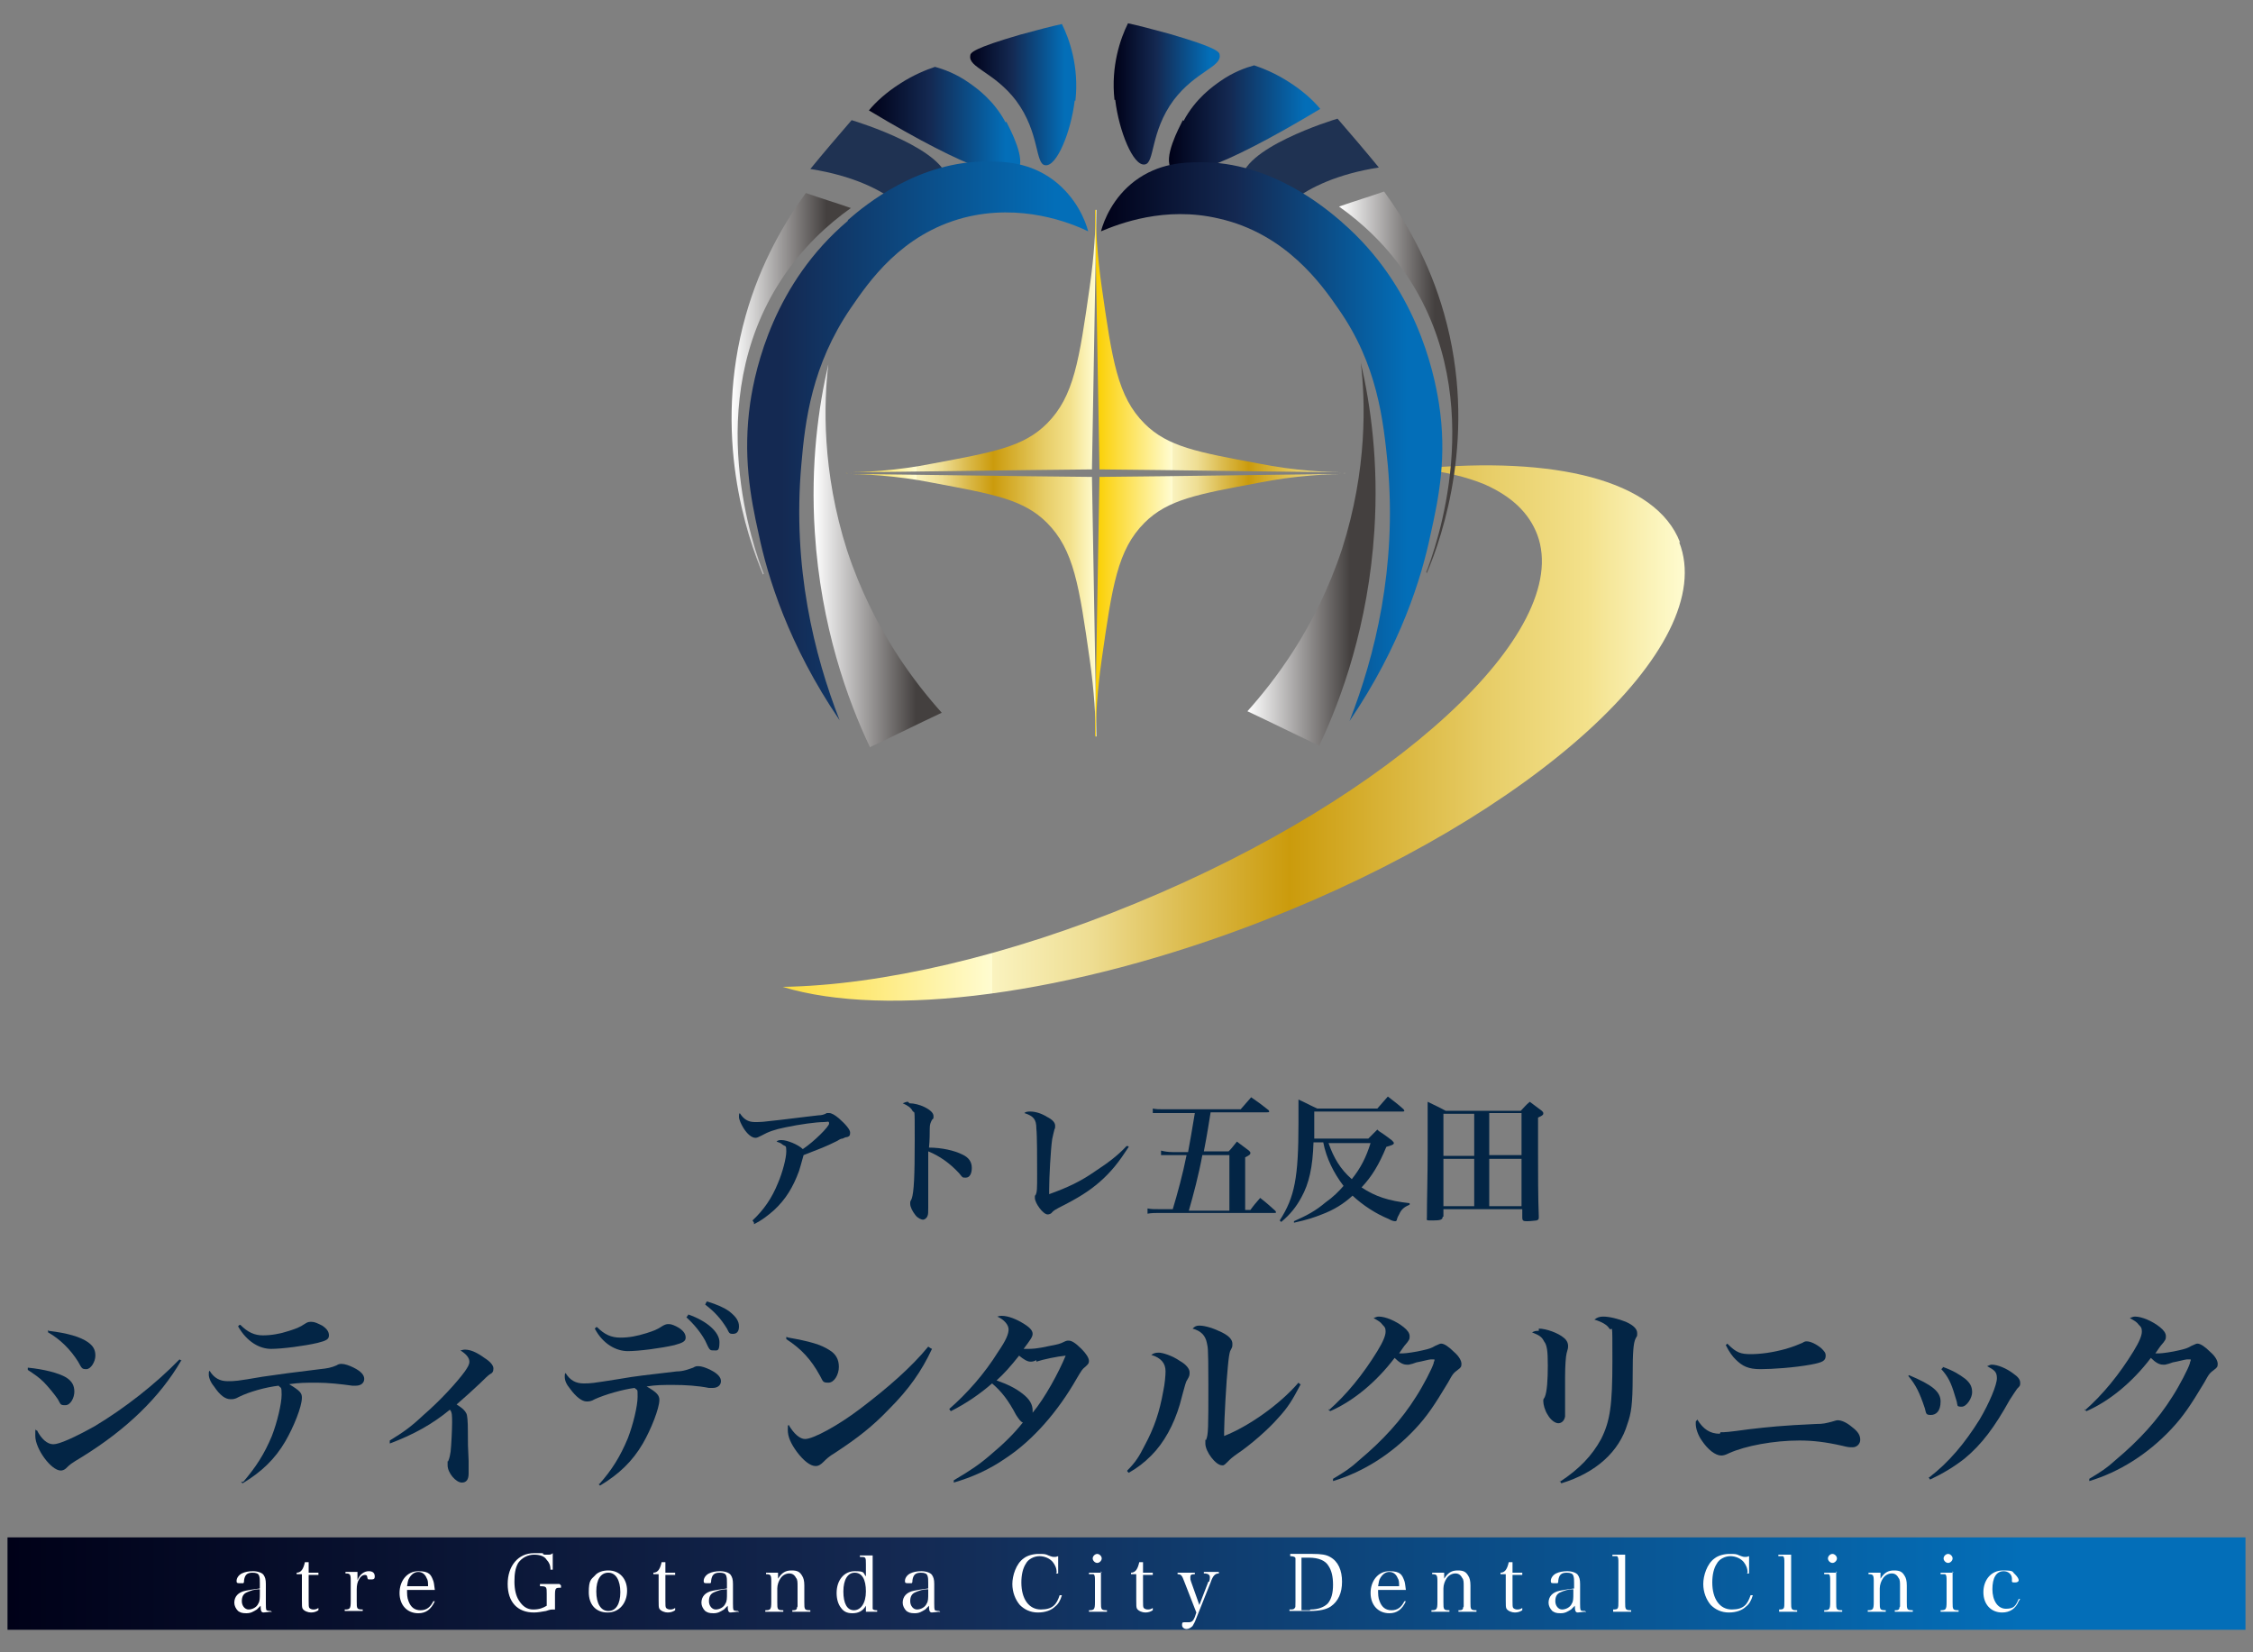<?xml version="1.0" encoding="UTF-8"?>
<svg id="_レイヤー_1" data-name="レイヤー 1" xmlns="http://www.w3.org/2000/svg" xmlns:xlink="http://www.w3.org/1999/xlink" version="1.1" viewBox="0 0 300 220">
  <rect x="0" y="0" width="300" height="220" fill="#808080" stroke="none"/>
  <defs>
    <style>
      .cls-1 {
        fill: url(#_名称未設定グラデーション_71-3);
      }

      .cls-1, .cls-2, .cls-3, .cls-4, .cls-5, .cls-6, .cls-7, .cls-8, .cls-9, .cls-10, .cls-11, .cls-12, .cls-13, .cls-14, .cls-15, .cls-16, .cls-17, .cls-18, .cls-19 {
        stroke-width: 0px;
      }

      .cls-2 {
        fill: url(#_名称未設定グラデーション_71-2);
      }

      .cls-3 {
        fill: url(#_名称未設定グラデーション_71-5);
      }

      .cls-4 {
        fill: url(#_名称未設定グラデーション_71-4);
      }

      .cls-5 {
        fill: url(#_名称未設定グラデーション_71-6);
      }

      .cls-6 {
        fill: url(#_名称未設定グラデーション_71);
      }

      .cls-7 {
        fill: url(#_名称未設定グラデーション_14);
      }

      .cls-8 {
        fill: url(#_名称未設定グラデーション_113);
      }

      .cls-9 {
        fill: url(#_ゴールド-4);
      }

      .cls-10 {
        fill: url(#_ゴールド-2);
      }

      .cls-11 {
        fill: url(#_ゴールド-3);
      }

      .cls-12 {
        fill: url(#_ゴールド-5);
      }

      .cls-13 {
        fill: url(#_ゴールド);
      }

      .cls-14 {
        fill: #1f3252;
      }

      .cls-15 {
        fill: #032545;
      }

      .cls-16 {
        fill: url(#_名称未設定グラデーション_113-3);
      }

      .cls-17 {
        fill: url(#_名称未設定グラデーション_113-2);
      }

      .cls-18 {
        fill: url(#_名称未設定グラデーション_113-4);
      }

      .cls-19 {
        fill: #fff;
      }
    </style>
    <linearGradient id="_ゴールド" data-name="ゴールド" x1="92.6" y1="97.6" x2="224.5" y2="97.6" gradientUnits="userSpaceOnUse">
      <stop offset="0" stop-color="#fbcf00"/>
      <stop offset=".3" stop-color="#fffcd1"/>
      <stop offset=".3" stop-color="#faf3bf"/>
      <stop offset=".4" stop-color="#eedd92"/>
      <stop offset=".5" stop-color="#dbba4b"/>
      <stop offset=".6" stop-color="#cb9b0c"/>
      <stop offset=".8" stop-color="#e7cd67"/>
      <stop offset=".9" stop-color="#f3e18b"/>
      <stop offset="1" stop-color="#fffcd1"/>
    </linearGradient>
    <linearGradient id="_名称未設定グラデーション_71" data-name="名称未設定グラデーション 71" x1="129.1" y1="12.6" x2="143.2" y2="12.6" gradientUnits="userSpaceOnUse">
      <stop offset="0" stop-color="#000118"/>
      <stop offset=".4" stop-color="#142952"/>
      <stop offset=".9" stop-color="#036eb8"/>
    </linearGradient>
    <linearGradient id="_名称未設定グラデーション_71-2" data-name="名称未設定グラデーション 71" x1="115.8" y1="15.9" x2="135.9" y2="15.9" xlink:href="#_名称未設定グラデーション_71"/>
    <linearGradient id="_名称未設定グラデーション_113" data-name="名称未設定グラデーション 113" x1="108.4" y1="73.9" x2="125.4" y2="73.9" gradientUnits="userSpaceOnUse">
      <stop offset="0" stop-color="#fff"/>
      <stop offset=".8" stop-color="#44403f"/>
    </linearGradient>
    <linearGradient id="_名称未設定グラデーション_113-2" data-name="名称未設定グラデーション 113" x1="97.4" y1="51.1" x2="113.2" y2="51.1" xlink:href="#_名称未設定グラデーション_113"/>
    <linearGradient id="_名称未設定グラデーション_71-3" data-name="名称未設定グラデーション 71" x1="148.4" y1="12.5" x2="162.5" y2="12.5" xlink:href="#_名称未設定グラデーション_71"/>
    <linearGradient id="_名称未設定グラデーション_71-4" data-name="名称未設定グラデーション 71" x1="155.7" y1="15.8" x2="175.8" y2="15.8" xlink:href="#_名称未設定グラデーション_71"/>
    <linearGradient id="_名称未設定グラデーション_113-3" data-name="名称未設定グラデーション 113" x1="166.1" y1="73.7" x2="183.2" y2="73.7" xlink:href="#_名称未設定グラデーション_113"/>
    <linearGradient id="_名称未設定グラデーション_113-4" data-name="名称未設定グラデーション 113" x1="178.4" y1="50.9" x2="194.2" y2="50.9" xlink:href="#_名称未設定グラデーション_113"/>
    <linearGradient id="_名称未設定グラデーション_14" data-name="名称未設定グラデーション 14" x1="99.5" y1="58.8" x2="145" y2="58.8" gradientUnits="userSpaceOnUse">
      <stop offset=".1" stop-color="#142952"/>
      <stop offset=".9" stop-color="#036eb8"/>
    </linearGradient>
    <linearGradient id="_名称未設定グラデーション_71-5" data-name="名称未設定グラデーション 71" x1="146.6" y1="58.8" x2="191.9" y2="58.8" xlink:href="#_名称未設定グラデーション_71"/>
    <linearGradient id="_ゴールド-2" data-name="ゴールド" x1="111.8" y1="45.5" x2="145.9" y2="45.5" xlink:href="#_ゴールド"/>
    <linearGradient id="_ゴールド-3" data-name="ゴールド" x1="145.9" y1="45.5" x2="179.9" y2="45.5" xlink:href="#_ゴールド"/>
    <linearGradient id="_ゴールド-4" data-name="ゴールド" x1="111.8" y1="80.5" x2="145.9" y2="80.5" xlink:href="#_ゴールド"/>
    <linearGradient id="_ゴールド-5" data-name="ゴールド" x1="145.9" y1="80.5" x2="179.9" y2="80.5" xlink:href="#_ゴールド"/>
    <linearGradient id="_名称未設定グラデーション_71-6" data-name="名称未設定グラデーション 71" x1="1" y1="210.8" x2="299" y2="210.8" xlink:href="#_名称未設定グラデーション_71"/>
  </defs>
  <g>
    <path class="cls-13" d="M223.7,72.2c-3.2-8.3-16.7-11.5-34.7-9.8,3.3.4,6.3,1.1,8.7,2.1,3.6,1.6,5.9,3.8,7,6.7,4.8,12.9-19.1,34.9-53.3,49-17.1,7.1-34.1,11-47.2,11.2,13.8,4.2,38.3,1.2,64-8.8,36-14,60.8-36.6,55.4-50.4Z"/>
    <g>
      <path class="cls-6" d="M143.1,13.4c-.5,4.2-2.4,8.8-3.9,8.6-1.4-.1-.7-4.3-3.9-8.6-2.9-3.8-6.4-4.4-6.1-6,0-.4.5-1,6.7-2.8,2.2-.6,4.1-1.1,5.5-1.4,1,2,2.3,5.7,1.8,10.2Z"/>
      <path class="cls-2" d="M134,16.2c.5,1,2.7,5.1,1.5,6.5-1.1,1.3-5.8.4-19.8-8,.9-1.1,2.3-2.4,4.2-3.6,1.7-1.1,3.4-1.8,4.6-2.2,1.1.3,2.8.9,4.5,2.1,1,.7,3.3,2.3,4.9,5.3Z"/>
      <path class="cls-14" d="M122.9,28.1c-1.6.3-3-.8-3.8-1.4-2.1-1.5-5.5-3.3-11.2-4.2,1.8-2.2,3.6-4.3,5.5-6.5.7.2,13,4,12.8,8.4,0,1.5-1.5,3.3-3.2,3.6Z"/>
      <path class="cls-8" d="M115.8,99.4c-2.9-6.1-6.5-16-7.3-28.5-.6-9.1.5-16.8,1.8-22.4-.6,5-.9,14.2,2.5,24.8,3.5,10.6,9.2,17.8,12.6,21.6-3.2,1.5-6.4,3.1-9.6,4.6Z"/>
      <path class="cls-17" d="M101.6,76.5c-2.1-5-6.8-18.6-2.3-34.5,2-7.1,5.3-12.6,8-16.3,2,.7,4,1.3,6,2-3.1,2.2-6.5,5.3-9.3,9.6-10.7,16.4-3.5,36.1-2.3,39.1Z"/>
      <path class="cls-1" d="M148.5,13.3c.5,4.2,2.4,8.8,3.9,8.6,1.4-.1.7-4.3,3.9-8.6,2.9-3.8,6.4-4.4,6.1-6,0-.4-.5-1-6.7-2.8-2.2-.6-4.1-1.1-5.5-1.4-1,2-2.3,5.7-1.8,10.2Z"/>
      <path class="cls-4" d="M157.5,16c-.5,1-2.7,5.1-1.5,6.5,1.1,1.3,5.8.4,19.8-8-.9-1.1-2.3-2.4-4.2-3.6-1.7-1.1-3.4-1.8-4.6-2.2-1.1.3-2.8.9-4.5,2.1-1,.7-3.3,2.3-4.9,5.3Z"/>
      <path class="cls-14" d="M168.6,27.9c1.6.3,3-.8,3.8-1.4,2.1-1.5,5.5-3.3,11.2-4.2-1.8-2.2-3.6-4.3-5.5-6.5-.7.2-13,4-12.8,8.4,0,1.5,1.5,3.3,3.2,3.6Z"/>
      <path class="cls-16" d="M175.7,99.2c2.9-6.1,6.5-16,7.3-28.5.6-9.1-.5-16.8-1.8-22.4.6,5,.9,14.2-2.5,24.8-3.5,10.6-9.2,17.8-12.6,21.6,3.2,1.5,6.4,3.1,9.6,4.6Z"/>
      <path class="cls-18" d="M190,76.3c2.1-5,6.8-18.6,2.3-34.5-2-7.1-5.3-12.6-8-16.3-2,.7-4,1.3-6,2,3.1,2.2,6.5,5.3,9.3,9.6,10.7,16.4,3.5,36.1,2.3,39.1Z"/>
      <path class="cls-7" d="M112.9,29.4c-9.8,8.3-12.3,19.5-13,24.2-1,7,0,12.5,1.1,17.4,1.2,5.8,4,14.9,10.8,24.9-3.4-8.7-6.3-20.4-5.1-34,.5-5.9,1.4-13.3,6.6-20.9,2.4-3.5,6.7-9.8,15-12,7.7-2,14.3.7,16.6,1.8-.4-1.5-1.6-4.5-4.6-6.8-3.2-2.4-6.6-2.5-8.7-2.5-9.3-.1-16.4,5.8-18.7,7.8Z"/>
      <path class="cls-3" d="M178.7,29.6c9.8,8.5,12.2,19.7,12.9,24.1,1.1,7,0,12.5-1.1,17.4-1.2,5.8-4,14.9-10.8,24.9,3.4-8.7,6.3-20.4,5.1-34-.6-6.1-1.4-13.5-6.6-20.9-2.2-3.2-7-10-15.9-12-7.2-1.7-13.3.7-15.7,1.7.4-1.5,1.6-4.5,4.5-6.7,3.2-2.4,6.6-2.5,8.7-2.5,9.5-.1,16.8,6.2,18.8,7.9Z"/>
      <g>
        <path class="cls-10" d="M145.9,28c0,2.4-.2,6-.8,10.2-1.4,9.8-2.1,14.6-5.7,18.2-3.1,3.1-7.1,3.8-15.1,5.3-5,1-9.3,1.2-12.4,1.2,11.2-.1,22.3-.3,33.5-.4.2-11.5.4-23.1.6-34.6Z"/>
        <path class="cls-11" d="M145.9,28c0,2.4.2,6,.8,10.2,1.4,9.8,2.1,14.6,5.7,18.2,3.1,3.1,7.1,3.8,15.1,5.3,5,1,9.3,1.2,12.4,1.2-11.2-.1-22.3-.3-33.5-.4-.2-11.5-.4-23.1-.6-34.6Z"/>
        <path class="cls-9" d="M145.9,98c0-2.4-.2-6-.8-10.2-1.4-9.8-2.1-14.6-5.7-18.2-3.1-3.1-7.1-3.8-15.1-5.3-5-1-9.3-1.2-12.4-1.2,11.2.1,22.3.3,33.5.4.2,11.5.4,23.1.6,34.6Z"/>
        <path class="cls-12" d="M145.9,98c0-2.4.2-6,.8-10.2,1.4-9.8,2.1-14.6,5.7-18.2,3.1-3.1,7.1-3.8,15.1-5.3,5-1,9.3-1.2,12.4-1.2-11.2.1-22.3.3-33.5.4-.2,11.5-.4,23.1-.6,34.6Z"/>
      </g>
    </g>
  </g>
  <g>
    <rect class="cls-5" x="1" y="204.7" width="298" height="12.3"/>
    <g>
      <path class="cls-15" d="M100.2,162.5c1.5-1.4,2.6-3,3.4-5,.6-1.4,1.1-3.3,1.1-4.2s-.1-.6-.5-.9c-.2-.2-.5-.3-.8-.4.2-.2.4-.2.7-.2.7,0,2.2.6,2.8,1.2,1.5-1,3.5-3,3.5-3.4s-.2-.2-.7-.2c-1,0-3.2.3-5.1.7-1.5.3-2.3.6-3.2,1.1-.4.2-.6.3-.8.3-.5,0-1.1-.5-1.6-1.3-.3-.5-.6-1.1-.6-1.5s0-.3.1-.5c.5.8,1.1,1.2,2,1.2s.9,0,3.5-.3c3.2-.4,4.2-.5,5-.6q.6,0,1.1-.3c.1,0,.2,0,.3,0,.3,0,.7.2,1.3.7.9.8,1.5,1.5,1.5,1.9s-.1.5-.4.6c-.1,0-.2,0-.6.2-.2,0-.4.1-.7.3-1.6.8-2.2,1-4.5,1.9-.3,1.1-.5,1.8-.6,2.1-.8,2.2-1.8,3.8-3.3,5.2-.9.8-1.7,1.4-2.7,1.9v-.2Z"/>
      <path class="cls-15" d="M121.1,146.9c.6,0,1.4.2,2,.5.8.4,1.2.8,1.2,1.2s0,.3-.2.5c-.2.4-.3.6-.3,1.2,0,.4,0,1.6-.1,2.5,1.7,0,3.4.4,4.4.9.9.4,1.3,1,1.3,1.8s-.3,1.3-.8,1.3-.4,0-.9-.6c-1.2-1.3-2.6-2.3-4.1-2.9v2.9q0,1.6,0,3.7c0,.3,0,.6,0,.9,0,.6,0,.9-.1,1.1-.1.3-.4.5-.6.5s-.7-.2-1-.6c-.4-.5-.7-1.1-.7-1.5s0-.3.2-.7c.3-.9.4-3,.4-7.8s0-3.4-.3-3.9c-.2-.4-.6-.7-1.3-1,.3-.1.4-.2.7-.2Z"/>
      <path class="cls-15" d="M150.3,152.7c-1.3,2-2.3,3.3-3.9,4.7-1.4,1.2-2.8,2.1-5.4,3.4-.5.3-.6.3-.9.6-.1.2-.4.3-.6.3-.6,0-1.7-1.5-1.7-2.2s0-.1.1-.4c.2-.4.2-.8.2-2.8s0-5.1-.1-6c0-1.3-.4-1.7-1.6-2.1.2-.2.5-.2.8-.2.6,0,1.4.2,2.2.7.8.4,1.1.8,1.1,1.2s0,.2-.1.5c-.1.4-.2.8-.3,1.3-.2,1.4-.4,5.1-.4,6.7v.6c2.5-.9,4.2-1.7,6.2-3.1,1.7-1.1,3.1-2.2,4.1-3.3h.2Z"/>
      <path class="cls-15" d="M156.1,161.2c.7-2.3,1.4-4.9,1.9-7.4h-1.9c-.6,0-1.1,0-1.5,0v-.6c.4.1.9.2,1.6.2h2c.3-1.6.5-2.8.9-5.2h-4c-.7,0-1.2,0-1.6,0v-.6c.5.1.8.1,1.6.1h10.1c.6-.7.8-.9,1.4-1.6,1,.7,1.3.9,2.3,1.7,0,0,.1.1.1.2s-.1.1-.3.1h-7.5c-.5,3.2-.8,4.7-.9,5.2h3.3c.5-.5.6-.7,1.1-1.3.7.5.9.7,1.6,1.2.1.1.2.2.2.3,0,.2-.1.3-.7.6v7h.7c.5-.7.7-.9,1.3-1.6.9.7,1.1.9,2,1.7,0,0,.1.1.1.2s0,.1-.2.1h-15.2c-.6,0-1.2,0-1.7.1v-.7c.5.1.8.1,1.7.1h1.8ZM163.7,161.2v-7.4h-3.6c-.5,2.7-1.2,5.3-1.8,7.4h5.4Z"/>
      <path class="cls-15" d="M183.6,150.6c.8.5,1,.7,1.7,1.2.2.2.3.3.3.4,0,.2-.3.3-1,.5-1,2.4-1.9,3.9-3.3,5.4,1.8,1.2,3.6,1.8,6.4,2.1v.2c-.7.3-1.1.6-1.4,1.3-.1.2-.2.3-.3.7,0,.1-.1.2-.2.2s-.4,0-.9-.3c-1.7-.7-3.4-1.8-4.8-3.1-1.2,1.1-2.5,1.9-4.1,2.5-1,.4-1.9.7-3.7,1.1v-.2c1.8-.8,2.9-1.4,4.2-2.5,1-.7,1.8-1.5,2.4-2.2-1.3-1.7-2.3-3.7-2.7-5.8h-1.3c-.1,3.3-.6,5.5-1.6,7.3-.7,1.3-1.5,2.3-2.7,3.3l-.2-.2c2-3.1,2.5-5.7,2.5-13s0-2.1,0-3.1c1.1.5,1.4.7,2.5,1.2h8c.6-.7.8-.9,1.4-1.6.9.7,1.2.9,2.1,1.7,0,0,.1.2.1.2,0,0,0,.1-.2.1h-11.8q0,1,0,3.6h7.2l1.2-1.2ZM176.9,152.2c.7,2,1.6,3.5,3.1,4.8,1.2-1.5,1.9-2.9,2.5-4.8h-5.6Z"/>
      <path class="cls-15" d="M192.1,162c0,.4-.3.5-1.3.5s-.8,0-.8-.4c0-2.2.1-5.5.1-8.8s0-4.7,0-6.6c1,.5,1.3.6,2.4,1.2h10c.5-.5.6-.7,1.2-1.2.7.5.9.7,1.6,1.2.1.1.2.2.2.3,0,.2,0,.3-.7.6v4.3c0,3,0,6.4.1,8.9,0,.3,0,.4-.3.5-.2,0-.7.1-1.2.1s-.7,0-.7-.5h0v-1.1h-10.5v1ZM196.3,153.9v-5.6h-4.1v5.6h4.1ZM196.3,154.3h-4.1v6.3h4.1v-6.3ZM202.6,148.2h-4.3v5.6h4.3v-5.6ZM198.3,154.3v6.3h4.3v-6.3h-4.3Z"/>
    </g>
    <g>
      <path class="cls-19" d="M36.2,214.6c-.4,0-.9.1-1.1.1-.3,0-.4-.2-.4-.9-.2.2-.3.3-.5.5-.5.3-.8.5-1.4.5s-.8-.1-1.1-.3c-.3-.3-.5-.7-.5-1.1,0-.8.5-1.4,1.5-1.6.5-.1,1.1-.2,1.9-.3v-.7c0-.5,0-.7-.1-1-.1-.3-.4-.4-.9-.4-.7,0-1,.3-1.1,1,0,.2,0,.3-.1.4,0,0-.2,0-.4,0-.4,0-.5,0-.5-.3,0-.4.3-.8.7-1,.4-.2.9-.3,1.5-.3s1.2.2,1.4.5c.2.3.3.6.3,1.2s0,0,0,1.1v1s0,.5,0,.5c0,.4,0,.8.1.9,0,0,.2.1.6.1v.2ZM34.7,211.6c-.9,0-1.3.2-1.8.4-.5.2-.7.6-.7,1.2s.4,1.1.9,1.1,1.1-.3,1.3-.8c.2-.3.2-.7.2-1.4v-.5Z"/>
      <path class="cls-19" d="M41.1,213.1c0,.6,0,.9.1,1s.3.2.5.2.4,0,.7-.2v.3c-.3.2-.6.3-1,.3s-.9-.2-1.1-.5c-.1-.2-.1-.4-.1-1.2v-3.4h-.7v-.2c.6,0,.9-.5,1.1-1.4h.5c0,.3,0,.7,0,1.4h1.3v.3h-1.3v3.5Z"/>
      <path class="cls-19" d="M47.6,209.2c0,.5,0,.7,0,.9v.3c.3-.8.9-1.2,1.5-1.2s.8.3.8.7-.2.4-.6.4-.3,0-.4-.3c0-.2-.1-.3-.3-.3-.3,0-.6.2-.8.6-.2.3-.3.8-.3,1.3v1.6c0,1,0,1.1.8,1.1v.2h-2.4v-.2c.7,0,.8-.1.8-1.1v-2.8c0-.8-.1-.9-.7-.9v-.2h1.6Z"/>
      <path class="cls-19" d="M54.2,211.6c0,.7,0,1.1.2,1.6.3.8.8,1.2,1.6,1.2s1.3-.4,1.7-1.2h.2c-.5,1.1-1.2,1.6-2.2,1.6-1.5,0-2.5-1.1-2.5-2.7s1-2.9,2.5-2.9,1.7.5,2,1.3c.1.3.1.5.2,1.2h-3.7ZM57,211.3c0-.6,0-.9-.2-1.2-.2-.5-.6-.8-1.1-.8s-.9.3-1.2.8c-.2.3-.2.6-.3,1.1h2.8Z"/>
      <path class="cls-19" d="M74.7,211.1v.3c-.7,0-.8,0-.8,1v.8c0,.5,0,.8,0,1.1-.6,0-.6,0-1.2.2-.6.1-1.1.2-1.6.2-2.2,0-3.5-1.4-3.5-3.8s1.4-4.1,3.5-4.1.7,0,1.4.2c.2,0,.4,0,.5,0,.2,0,.4,0,.6-.2v2.2h-.3c0-.6-.2-1-.5-1.3-.3-.5-.9-.7-1.7-.7s-1.6.4-2.1,1.1c-.4.7-.5,1.5-.5,2.5s.2,1.9.6,2.5c.5.8,1.1,1.2,1.9,1.2s1.3-.2,1.8-.5v-1.6c0-.9,0-1-.9-1v-.3h2.6Z"/>
      <path class="cls-19" d="M79.2,209.8c.4-.5,1.1-.7,1.8-.7,1.5,0,2.5,1.1,2.5,2.7s-1,2.9-2.6,2.9-2.5-1.1-2.5-2.7.3-1.7.8-2.2ZM81,214.5c1,0,1.6-.9,1.6-2.5s-.6-2.6-1.6-2.6-1.6.9-1.6,2.5.6,2.6,1.6,2.6Z"/>
      <path class="cls-19" d="M88.6,213.1c0,.6,0,.9.1,1s.3.2.5.2.4,0,.7-.2v.3c-.3.2-.6.3-1,.3s-.9-.2-1.1-.5c-.1-.2-.1-.4-.1-1.2v-3.4h-.7v-.2c.6,0,.9-.5,1.1-1.4h.5c0,.3,0,.7,0,1.4h1.3v.3h-1.3v3.5Z"/>
      <path class="cls-19" d="M98.4,214.6c-.4,0-.9.1-1.1.1-.3,0-.4-.2-.4-.9-.2.2-.3.3-.5.5-.5.3-.8.5-1.4.5s-.8-.1-1.1-.3c-.3-.3-.5-.7-.5-1.1,0-.8.5-1.4,1.5-1.6.5-.1,1.1-.2,1.9-.3v-.7c0-.5,0-.7-.1-1-.1-.3-.4-.4-.9-.4-.7,0-1,.3-1.1,1,0,.2,0,.3-.1.4,0,0-.2,0-.4,0-.4,0-.5,0-.5-.3,0-.4.3-.8.7-1,.4-.2.9-.3,1.5-.3s1.2.2,1.4.5c.2.3.3.6.3,1.2s0,0,0,1.1v1s0,.5,0,.5c0,.4,0,.8.1.9,0,0,.2.1.6.1v.2ZM96.9,211.6c-.9,0-1.3.2-1.8.4-.5.2-.7.6-.7,1.2s.4,1.1.9,1.1,1.1-.3,1.3-.8c.2-.3.2-.7.2-1.4v-.5Z"/>
      <path class="cls-19" d="M103.6,210.2c.5-.8,1-1.1,1.8-1.1s1.1.2,1.4.7c.2.3.3.7.3,1.3v2.2c0,1,0,1.1.8,1.1v.2h-2.4v-.2c.3,0,.5,0,.6-.2,0,0,0-.2.1-.3,0-.1,0-.5,0-.6v-2.1c0-.5,0-.9-.2-1.1-.2-.4-.5-.6-.9-.6s-.9.2-1.2.7c-.2.3-.4.8-.4,1.3v1.8c0,1,0,1.1.8,1.1v.2h-2.4v-.2c.7,0,.8-.1.8-1.1v-2.8c0-.8-.1-.9-.7-.9v-.2h1.6c0-.1,0,1,0,1Z"/>
      <path class="cls-19" d="M116.2,206.9c0,.7,0,1.3,0,2.1v4.1c0,1,0,1,0,1.1,0,.1.2.2.5.2h.1v.2h-1.5c0,0,0-.8,0-.8-.4.7-1,1-1.8,1s-1.2-.3-1.5-.7c-.4-.5-.6-1.2-.6-2,0-1.7,1-2.9,2.4-2.9s1.1.2,1.5.7v-1.6c0-1,0-1-.8-1v-.2h1.7ZM113.8,209.4c-.9,0-1.5.9-1.5,2.5s.5,2.5,1.4,2.5,1.6-.9,1.6-2.5-.5-2.5-1.5-2.5Z"/>
      <path class="cls-19" d="M125.2,214.6c-.4,0-.9.1-1.1.1-.3,0-.4-.2-.4-.9-.2.2-.3.3-.5.5-.5.3-.8.5-1.4.5s-.8-.1-1.1-.3c-.3-.3-.5-.7-.5-1.1,0-.8.5-1.4,1.5-1.6.5-.1,1.1-.2,1.9-.3v-.7c0-.5,0-.7-.1-1-.1-.3-.4-.4-.9-.4-.7,0-1,.3-1.1,1,0,.2,0,.3-.1.4,0,0-.2,0-.4,0-.4,0-.5,0-.5-.3,0-.4.3-.8.7-1,.4-.2.9-.3,1.5-.3s1.2.2,1.4.5c.2.3.3.6.3,1.2s0,0,0,1.1v1s0,.5,0,.5c0,.4,0,.8.1.9,0,0,.2.1.6.1v.2ZM123.7,211.6c-.9,0-1.3.2-1.8.4-.5.2-.7.6-.7,1.2s.4,1.1.9,1.1,1.1-.3,1.3-.8c.2-.3.2-.7.2-1.4v-.5Z"/>
      <path class="cls-19" d="M140.7,209.4c0-.6-.2-1-.5-1.4-.4-.5-1.1-.8-1.8-.8s-1.5.4-1.8,1c-.4.6-.6,1.5-.6,2.5,0,2.2,1,3.6,2.6,3.6s2.1-.7,2.5-1.9h.3c-.2.7-.5,1.2-.9,1.5-.5.5-1.3.8-2.3.8s-1.8-.4-2.4-1c-.6-.7-1-1.7-1-2.8s.5-2.7,1.5-3.4c.5-.4,1.3-.6,2-.6s.9,0,1.3.2c.5.2.6.2.8.2s.2,0,.5-.1v2.3h-.3Z"/>
      <path class="cls-19" d="M146.6,209.2c0,.6,0,1.5,0,2v2.1c0,1,0,1.1.8,1.1v.2h-2.4v-.2c.7,0,.8-.1.8-1.1v-2.8c0-.5,0-.8-.2-.9,0,0-.3,0-.6,0v-.2h1.7ZM146.1,206.9c.3,0,.6.3.6.6s-.3.6-.6.6-.6-.3-.6-.6.3-.6.6-.6Z"/>
      <path class="cls-19" d="M152.2,213.1c0,.6,0,.9.1,1s.3.2.5.2.4,0,.7-.2v.3c-.3.2-.6.3-1,.3s-.9-.2-1.1-.5c-.1-.2-.1-.4-.1-1.2v-3.4h-.7v-.2c.6,0,.9-.5,1.1-1.4h.5c0,.3,0,.7,0,1.4h1.3v.3h-1.3v3.5Z"/>
      <path class="cls-19" d="M161,210.6c.1-.3.1-.4.1-.6,0-.3-.2-.5-.8-.5v-.2h2v.2c-.5,0-.8.3-1.1,1.2l-2,5c-.1.3-.3.6-.4.8-.2.2-.5.4-.8.4s-.6-.2-.6-.5,0-.4.3-.4,0,0,.2,0c.2,0,.3,0,.4,0,.4,0,.6-.2.8-.7l.2-.6-1.6-4.1c-.3-.8-.4-1-.9-1v-.2h2.3v.2c-.5,0-.6.1-.6.4s0,.3.1.6l1.1,3.1,1.2-3.1Z"/>
      <path class="cls-19" d="M171.7,214.3c.4,0,.6,0,.7-.2.1-.1.1-.1.1-.9v-4.9c0-.7,0-.7,0-.8,0-.2-.3-.3-.7-.3v-.3h3c1.1,0,1.8.1,2.3.4,1.1.6,1.6,1.8,1.6,3.3s-.5,2.6-1.5,3.3c-.6.4-1.5.6-2.8.6h-2.7v-.3ZM174.5,214.3c1,0,1.8-.3,2.3-.8.5-.6.7-1.4.7-2.5s-.2-1.9-.6-2.5c-.4-.7-1.3-1.1-2.6-1.1h-1v7h1.1Z"/>
      <path class="cls-19" d="M183.5,211.6c0,.7,0,1.1.2,1.6.3.8.8,1.2,1.6,1.2s1.3-.4,1.7-1.2h.2c-.5,1.1-1.2,1.6-2.2,1.6-1.5,0-2.5-1.1-2.5-2.7s1-2.9,2.5-2.9,1.7.5,2,1.3c.1.3.1.5.2,1.2h-3.7ZM186.3,211.3c0-.6,0-.9-.2-1.2-.2-.5-.6-.8-1.1-.8s-.9.3-1.2.8c-.2.3-.2.6-.3,1.1h2.8Z"/>
      <path class="cls-19" d="M192.3,210.2c.5-.8,1-1.1,1.8-1.1s1.1.2,1.4.7c.2.3.3.7.3,1.3v2.2c0,1,0,1.1.8,1.1v.2h-2.4v-.2c.3,0,.5,0,.6-.2,0,0,0-.2.1-.3,0-.1,0-.5,0-.6v-2.1c0-.5,0-.9-.2-1.1-.2-.4-.5-.6-.9-.6s-.9.2-1.2.7c-.2.3-.4.8-.4,1.3v1.8c0,1,0,1.1.8,1.1v.2h-2.4v-.2c.7,0,.8-.1.8-1.1v-2.8c0-.8-.1-.9-.7-.9v-.2h1.6c0-.1,0,1,0,1Z"/>
      <path class="cls-19" d="M201.4,213.1c0,.6,0,.9.1,1s.3.2.5.2.4,0,.7-.2v.3c-.3.2-.6.3-1,.3s-.9-.2-1.1-.5c-.1-.2-.1-.4-.1-1.2v-3.4h-.7v-.2c.6,0,.9-.5,1.1-1.4h.5c0,.3,0,.7,0,1.4h1.3v.3h-1.3v3.5Z"/>
      <path class="cls-19" d="M211.2,214.6c-.4,0-.9.1-1.1.1-.3,0-.4-.2-.4-.9-.2.2-.3.3-.5.5-.5.3-.8.5-1.4.5s-.8-.1-1.1-.3c-.3-.3-.5-.7-.5-1.1,0-.8.5-1.4,1.5-1.6.5-.1,1.1-.2,1.9-.3v-.7c0-.5,0-.7-.1-1-.1-.3-.4-.4-.9-.4-.7,0-1,.3-1.1,1,0,.2,0,.3-.1.4,0,0-.2,0-.4,0-.4,0-.5,0-.5-.3,0-.4.3-.8.7-1,.4-.2.9-.3,1.5-.3s1.2.2,1.4.5c.2.3.3.6.3,1.2s0,0,0,1.1v1s0,.5,0,.5c0,.4,0,.8.1.9s.2.1.6.1v.2ZM209.6,211.6c-.9,0-1.3.2-1.8.4-.5.2-.7.6-.7,1.2s.4,1.1.9,1.1,1.1-.3,1.3-.8c.2-.3.2-.7.2-1.4v-.5Z"/>
      <path class="cls-19" d="M214.8,214.3c.7,0,.7-.1.7-1.1v-5.1c0-.5,0-.8-.2-.9,0,0-.2,0-.6,0v-.2h1.7c0,.6,0,1.5,0,2v4.3c0,1,0,1.1.8,1.1v.2h-2.4v-.2Z"/>
      <path class="cls-19" d="M232.7,209.4c0-.6-.2-1-.5-1.4-.4-.5-1.1-.8-1.8-.8s-1.5.4-1.8,1c-.4.6-.6,1.5-.6,2.5,0,2.2,1,3.6,2.6,3.6s2.1-.7,2.5-1.9h.3c-.2.7-.5,1.2-.9,1.5-.5.5-1.3.8-2.3.8s-1.8-.4-2.4-1c-.6-.7-1-1.7-1-2.8s.5-2.7,1.5-3.4c.5-.4,1.3-.6,2-.6s.9,0,1.3.2c.5.2.6.2.8.2s.2,0,.5-.1v2.3h-.3Z"/>
      <path class="cls-19" d="M236.9,214.3c.7,0,.7-.1.7-1.1v-5.1c0-.5,0-.8-.2-.9,0,0-.2,0-.6,0v-.2h1.7c0,.6,0,1.5,0,2v4.3c0,1,0,1.1.8,1.1v.2h-2.4v-.2Z"/>
      <path class="cls-19" d="M244.5,209.2c0,.6,0,1.5,0,2v2.1c0,1,0,1.1.8,1.1v.2h-2.4v-.2c.7,0,.8-.1.8-1.1v-2.8c0-.5,0-.8-.2-.9,0,0-.3,0-.6,0v-.2h1.7ZM244,206.9c.3,0,.6.3.6.6s-.3.6-.6.6-.6-.3-.6-.6.3-.6.6-.6Z"/>
      <path class="cls-19" d="M250.4,210.2c.5-.8,1-1.1,1.8-1.1s1.1.2,1.4.7c.2.3.3.7.3,1.3v2.2c0,1,0,1.1.8,1.1v.2h-2.4v-.2c.3,0,.5,0,.6-.2,0,0,0-.2.1-.3,0-.1,0-.5,0-.6v-2.1c0-.5,0-.9-.2-1.1-.2-.4-.5-.6-.9-.6s-.9.2-1.2.7c-.2.3-.4.8-.4,1.3v1.8c0,1,0,1.1.8,1.1v.2h-2.4v-.2c.7,0,.8-.1.8-1.1v-2.8c0-.8-.1-.9-.7-.9v-.2h1.6c0-.1,0,1,0,1Z"/>
      <path class="cls-19" d="M260,209.2c0,.6,0,1.5,0,2v2.1c0,1,0,1.1.8,1.1v.2h-2.4v-.2c.7,0,.8-.1.8-1.1v-2.8c0-.5,0-.8-.2-.9,0,0-.3,0-.6,0v-.2h1.7ZM259.4,206.9c.3,0,.6.3.6.6s-.3.6-.6.6-.6-.3-.6-.6.3-.6.6-.6Z"/>
      <path class="cls-19" d="M268.8,213.2c-.4,1-1.2,1.5-2.2,1.5-1.5,0-2.5-1.1-2.5-2.7s1-2.9,2.6-2.9,1.2.2,1.6.5c.3.3.5.6.5.8s-.2.3-.5.3-.3,0-.4-.1c0,0,0,0,0-.4,0-.6-.5-1-1.1-1-1,0-1.5.9-1.5,2.4s.7,2.6,1.8,2.6,1.3-.4,1.7-1.3h.2Z"/>
    </g>
    <g>
      <path class="cls-15" d="M3.7,182.1c2.1.2,4.1.7,5.1,1.3.8.5,1.1,1.1,1.1,1.9s-.5,1.8-1.2,1.8-.6-.1-1-.8c-.4-.6-1.3-1.7-1.9-2.3-.6-.6-1.2-1-2.1-1.6v-.2ZM24.1,181.2c-2.8,4.8-7.2,9.1-13.2,12.8-1.5.9-1.6,1-2.1,1.5-.2.2-.5.3-.7.3-1.3,0-3.4-2.9-3.4-4.6s0-.4.2-.8c.6,1.2,1.4,1.9,2.2,1.9s2.8-.9,5.5-2.4c4-2.4,8.1-5.6,11.3-8.9l.3.2ZM6.5,177.2c2.5.3,4.2.8,5.2,1.5.7.5,1,1,1,1.8s-.6,1.8-1.2,1.8-.6-.1-1.1-1c-1-1.6-2.4-3-4-3.9v-.3Z"/>
      <path class="cls-15" d="M32.4,197.3c1.7-2,2.8-3.7,3.8-6.1.7-1.8,1.3-4.3,1.3-5.5s-.1-.8-.4-1.2c-1.7.2-3.9.8-5.3,1.5-.5.3-.8.3-1.1.3-.7,0-1.4-.5-2.2-1.7-.5-.6-.7-1.2-.7-1.6s0-.3.1-.5c.6,1,1.4,1.4,2.4,1.4s1.2,0,4.7-.6c2-.3,4.3-.6,7.6-1,1-.1,1.5-.2,2.2-.5.3-.2.5-.2.7-.2.4,0,1,.2,1.6.5,1,.5,1.4,1,1.4,1.5s-.4.9-1.1.9-.2,0-.5,0c-1.4-.2-3.2-.4-4.7-.4s-2.3,0-3.7.2c1.5.9,1.7,1.2,1.7,1.8,0,1.2-1.1,3.9-2.2,5.8-1.4,2.4-3.2,4.1-5.7,5.6l-.2-.2ZM32,176.4c1,1,1.9,1.4,3,1.4s2.3-.2,3.5-.6c.9-.3,1.3-.4,2.2-1,.3-.2.5-.2.8-.2.4,0,.8.2,1.4.5.6.4.9.8.9,1.3s-.3.7-1.5,1c-1.7.4-4.7.8-6.2.8s-3.2-.9-4.4-3l.2-.2Z"/>
      <path class="cls-15" d="M51.9,191.8c1.8-1.1,2.8-1.8,4.5-3.4,2.2-1.9,4.4-4.3,5.5-5.8.4-.6.6-.9.6-1.3,0-.5-.4-1-1.2-1.5.2,0,.3-.1.6-.1.7,0,1.5.3,2.6,1.1.8.5,1.2,1,1.2,1.4s-.1.6-.5.8q-.3.2-1.3,1.2c-1.4,1.3-1.5,1.4-3.1,2.8.8.5,1.1.8,1.3,1.2q.2.4.2,2.4c0,1.6,0,2,.1,3.9,0,.6,0,1.3,0,1.7,0,.8-.3,1.2-.9,1.2-.8,0-1.9-1.3-1.9-2.3s0-.3.1-.6c.2-.5.2-.7.3-1.2.1-.9.2-3,.2-3.9s0-1.4-.3-1.7c-2.3,1.9-4.8,3.3-8,4.5v-.3Z"/>
      <path class="cls-15" d="M79.8,197.6c1.7-1.9,2.8-3.7,3.8-6.1.7-1.8,1.3-4.3,1.3-5.5s0-.8-.4-1.2c-1.6.2-4,.9-5.3,1.5-.5.3-.8.3-1.1.3-.6,0-1.4-.6-2.2-1.7-.5-.6-.7-1.1-.7-1.6s0-.2.1-.5c.6,1,1.4,1.4,2.4,1.4s1,0,4.8-.6c2.3-.4,3.4-.5,7.6-1,.9,0,1.6-.3,2.2-.5.3-.2.5-.2.7-.2.4,0,1,.2,1.6.5,1,.5,1.4,1,1.4,1.5s-.4.9-1.1.9-.2,0-.5,0c-1.5-.3-3.2-.4-4.7-.4s-2.3,0-3.6.2c1.4.8,1.7,1.2,1.7,1.8,0,1.1-1.1,3.9-2.2,5.8-1.4,2.4-3.2,4.1-5.7,5.6l-.2-.2ZM79.5,176.7c1,1,1.9,1.4,3.1,1.4s2.2-.2,3.5-.6c.9-.3,1.3-.4,2.2-1,.4-.2.5-.2.8-.2s.8.2,1.3.5c.6.4.9.8.9,1.3s-.4.7-1.5,1c-1.7.4-4.7.8-6.2.8s-3.3-.9-4.4-3l.2-.2ZM91.6,175c2.6.9,4.2,2.4,4.2,3.7s-.3,1.1-.8,1.1-.5,0-1.1-1.3c-.6-1.1-1.5-2.2-2.5-3.1l.3-.4ZM94.2,173.3c1.3.4,2.2.8,2.9,1.3.9.7,1.3,1.3,1.3,2s-.3,1-.8,1-.5-.1-.8-.7c-.8-1.3-1.6-2.2-2.9-3.2l.2-.4Z"/>
      <path class="cls-15" d="M105,178.1c2.8.5,4.3.9,5.5,1.7.8.5,1.2,1.2,1.2,2.2s-.6,2.1-1.4,2.1-.7-.2-1.1-.9c-1.2-2.2-2.5-3.6-4.5-4.9v-.3ZM124.1,179.6c-1.4,3-3.1,5.4-5.7,8-2.2,2.3-4.1,3.8-7.3,5.9-.7.4-1.1.8-1.4,1.1-.4.4-.7.6-1.1.6-.7,0-1.6-.7-2.5-1.9-.8-1.1-1.2-2-1.2-2.9s0-.4.1-.7c.7,1.2,1.5,1.9,2.2,1.9,1.1,0,4.4-1.8,7.3-4,3.7-2.8,6.9-5.6,9.1-8.3l.3.2Z"/>
      <path class="cls-15" d="M127,197.1c2.2-1.3,3.4-2.1,4.9-3.4,1.8-1.5,3.2-2.9,4.3-4.3-.3-.1-.5-.4-.9-1-1-1.9-1.9-3.1-3.2-4.2-1.6,1.4-3.5,2.7-5.5,3.7l-.2-.3c2.4-2.1,4.7-4.7,6.5-7.6,1.1-1.6,1.4-2.4,1.4-3s-.6-1.3-1.5-1.7c.3-.1.4-.1.6-.1.8,0,1.9.4,3,1.1.8.5,1.1.9,1.1,1.3s-.3.8-1.2,2c.3,0,.4,0,.5,0,.6,0,1.2,0,3-.4,1.1-.2,1.4-.3,1.8-.5.4-.2.5-.2.7-.2.4,0,.9.3,1.7,1.1.6.6,1,1.2,1,1.6s-.2.5-.5.8c-.4.3-.5.5-1.1,1.5-2.5,4.4-5.8,8.2-9.4,10.6-2.3,1.6-4.6,2.6-7,3.3v-.3ZM138,181.1c-.4.2-.6.2-.8.2-.4,0-.9-.3-1.5-.8-1.2,1.5-2,2.4-3,3.3,1.4.5,2.5,1,3.5,1.8.9.7,1.3,1.4,1.3,2.2s0,.2,0,.3c1.6-1.9,3.5-5.4,4.4-7.6-1.1.1-3,.5-3.9.8Z"/>
      <path class="cls-15" d="M150.1,195.8c1.1-1.1,1.6-1.9,2.3-3.3,1.3-2.4,2-4.5,2.5-7.3.2-.9.3-2.1.3-2.6,0-1.1-.6-1.8-1.9-2.2.3-.2.5-.3,1-.3s1.8.4,2.8,1.1c.9.5,1.3,1.1,1.3,1.5s0,.5-.3,1c-.2.3-.2.3-1,3.3-.8,2.7-2.1,5.1-3.8,6.8-1,1-1.8,1.6-3,2.3l-.2-.2ZM173.2,184.3c-1.1,2.1-1.7,3.1-3,4.5-1.3,1.5-3.7,3.6-5.5,4.8-.7.5-.8.6-1.3,1.1s-.5.4-.7.4c-.8,0-2.2-1.8-2.2-2.9s0-.2.1-.5c.3-.7.3-1.6.3-7.3s-.1-4.9-.2-5.6c-.2-1-.8-1.6-1.9-1.9.3-.3.5-.4.9-.4.8,0,2,.4,3,.9,1,.5,1.4,1,1.4,1.5s0,.4-.3,1c-.1.3-.2.9-.3,2-.2,1.8-.5,7.3-.5,8.7s0,.4,0,.6c3.3-1.3,7.4-4.2,9.9-7.1l.2.2Z"/>
      <path class="cls-15" d="M176.9,187.8c2.4-2.1,4.6-4.8,6.5-7.9.8-1.3,1.1-2.1,1.1-2.6s-.1-.6-.4-.9c-.3-.4-.5-.5-1.2-.9.3-.1.4-.2.7-.2.9,0,2.3.6,3.3,1.4.5.4.8.8.8,1.2s0,.5-.7,1.3c0,0-.3.4-.7,1,.2,0,.4,0,.5,0,.4,0,1.8-.2,2.6-.4.9-.2,1.2-.3,1.7-.6.5-.2.6-.3.8-.3.4,0,1,.4,1.7,1.1.7.6,1,1.2,1,1.6s-.1.5-.5.8c-.5.4-.6.4-1.3,1.7-1.8,3-2.8,4.5-4.4,6.2-3.1,3.3-6.9,5.7-10.9,6.9v-.3c1.5-.9,2.3-1.4,3.5-2.5,3.1-2.6,5.6-5.3,7.6-8.5.9-1.4,2.1-3.7,2.3-4.4,0-.2.1-.3.1-.3,0,0,0-.1,0-.1,0,0,0-.1,0-.1h0s0,0-.1,0c0,0,0,0-.1,0,0,0-.2,0-.3,0-.2,0-1.3.3-1.9.4q-.5.2-1,.3c-.2,0-.3,0-.3,0-.5,0-1-.3-1.6-.9-2.5,3.3-5.6,5.8-8.6,7.1l-.2-.3Z"/>
      <path class="cls-15" d="M204.9,176.9c1,0,2.6.6,3.3,1.2.4.3.6.7.6,1.1h0c0,.3,0,.3-.2,1-.1.4-.2,1.6-.2,3.2s0,1.2,0,2.3c0,.6,0,1.2,0,1.5,0,.8,0,1,0,1.4-.1.6-.5.9-.9.9s-1-.4-1.4-1.1c-.4-.6-.6-1.4-.6-1.8s0-.2.2-.6c.3-.7.4-2.3.4-4.2s-.1-2.7-.5-3.2c-.3-.6-.6-.8-1.6-1.2.4-.2.5-.2.9-.2ZM207.7,197.3c2.6-1.7,4.3-3.5,5.5-5.7,1.2-2.4,1.5-4.5,1.5-10.4s0-3.8-.4-4.3c-.3-.5-1-.9-2-1.2.4-.3.7-.4,1.2-.4.8,0,2,.3,3,.7,1.1.5,1.5,1,1.5,1.5s0,.3-.2.7c-.3.6-.4,1.7-.4,5.1,0,3.7-.2,4.9-.7,6.3-1.1,3.7-4.2,6.5-8.8,7.9l-.2-.3Z"/>
      <path class="cls-15" d="M229.1,190.7c.6,0,.9,0,3.8-.4,2.6-.3,4.4-.5,8.9-.7,1,0,1.3-.1,2.1-.3.4-.1.6-.2.8-.2.5,0,1.2.3,1.9.9.8.6,1.1,1.1,1.1,1.7s-.5,1-1,1-.6,0-1.4-.2c-2.2-.5-3.9-.7-5.7-.7-3.4,0-7.2.7-9.4,1.7-.4.2-.7.3-1,.3-.8,0-1.8-.8-2.6-2-.5-.7-.8-1.6-.8-2.2s0-.2.2-.6c.8,1.3,1.7,1.9,3,1.9ZM230.1,179c1.1,1.1,1.7,1.3,3,1.3s2.9-.2,4.7-.7c1-.3,1.5-.5,2.2-.8.3-.2.4-.2.6-.2.5,0,1.3.4,1.9.9.4.4.6.6.6,1,0,.7-.4.9-2,1.2-2.2.4-5.1.6-6.7.6s-2.4-.4-3.3-1.3c-.4-.4-.8-.9-1.3-1.9l.2-.2Z"/>
      <path class="cls-15" d="M254.2,183.1c3.1,1.3,4.2,2.2,4.2,3.5s-.6,1.8-1.3,1.8-.6-.2-.8-.9c-.7-2.1-1.2-3.1-2.2-4.3l.2-.2ZM256.9,196.7c2.6-2,4.7-4.5,6.7-7.7,1.3-2.2,2.3-4.6,2.3-5.5s-.4-1.1-1.3-1.6c.3-.1.4-.2.6-.2.8,0,2,.5,2.9,1.2.6.4.9.8.9,1.2s0,.4-.4.8c-.2.3-.5.7-1,1.5-2,3.6-3.7,5.9-6,7.8-1.4,1.1-2.9,2-4.6,2.8l-.2-.3ZM258.7,182c1.4.5,2.2,1,3,1.6.7.6.9,1.1.9,1.8s-.7,1.9-1.4,1.9-.5-.2-.6-.4q0-.2-.3-1.1c-.5-1.7-.9-2.5-1.8-3.5l.2-.2Z"/>
      <path class="cls-15" d="M277.6,187.8c2.4-2.1,4.6-4.8,6.5-7.9.8-1.3,1.1-2.1,1.1-2.6s-.1-.6-.4-.9c-.3-.4-.5-.5-1.2-.9.3-.1.4-.2.7-.2.9,0,2.3.6,3.3,1.4.5.4.8.8.8,1.2s0,.5-.7,1.3c0,0-.3.4-.7,1,.2,0,.4,0,.5,0,.4,0,1.8-.2,2.6-.4.9-.2,1.2-.3,1.7-.6.5-.2.6-.3.8-.3.4,0,1,.4,1.7,1.1.7.6,1,1.2,1,1.6s-.1.5-.5.8c-.5.4-.6.4-1.3,1.7-1.8,3-2.8,4.5-4.4,6.2-3.1,3.3-6.9,5.7-10.9,6.9v-.3c1.5-.9,2.3-1.4,3.5-2.5,3.1-2.6,5.6-5.3,7.6-8.5.9-1.4,2.1-3.7,2.3-4.4,0-.2.1-.3.1-.3,0,0,0-.1,0-.1,0,0,0-.1,0-.1h0s0,0-.1,0c0,0,0,0-.1,0,0,0-.2,0-.3,0-.2,0-1.3.3-1.9.4q-.5.2-1,.3c-.2,0-.3,0-.3,0-.5,0-1-.3-1.6-.9-2.5,3.3-5.6,5.8-8.6,7.1l-.2-.3Z"/>
    </g>
  </g>
</svg>